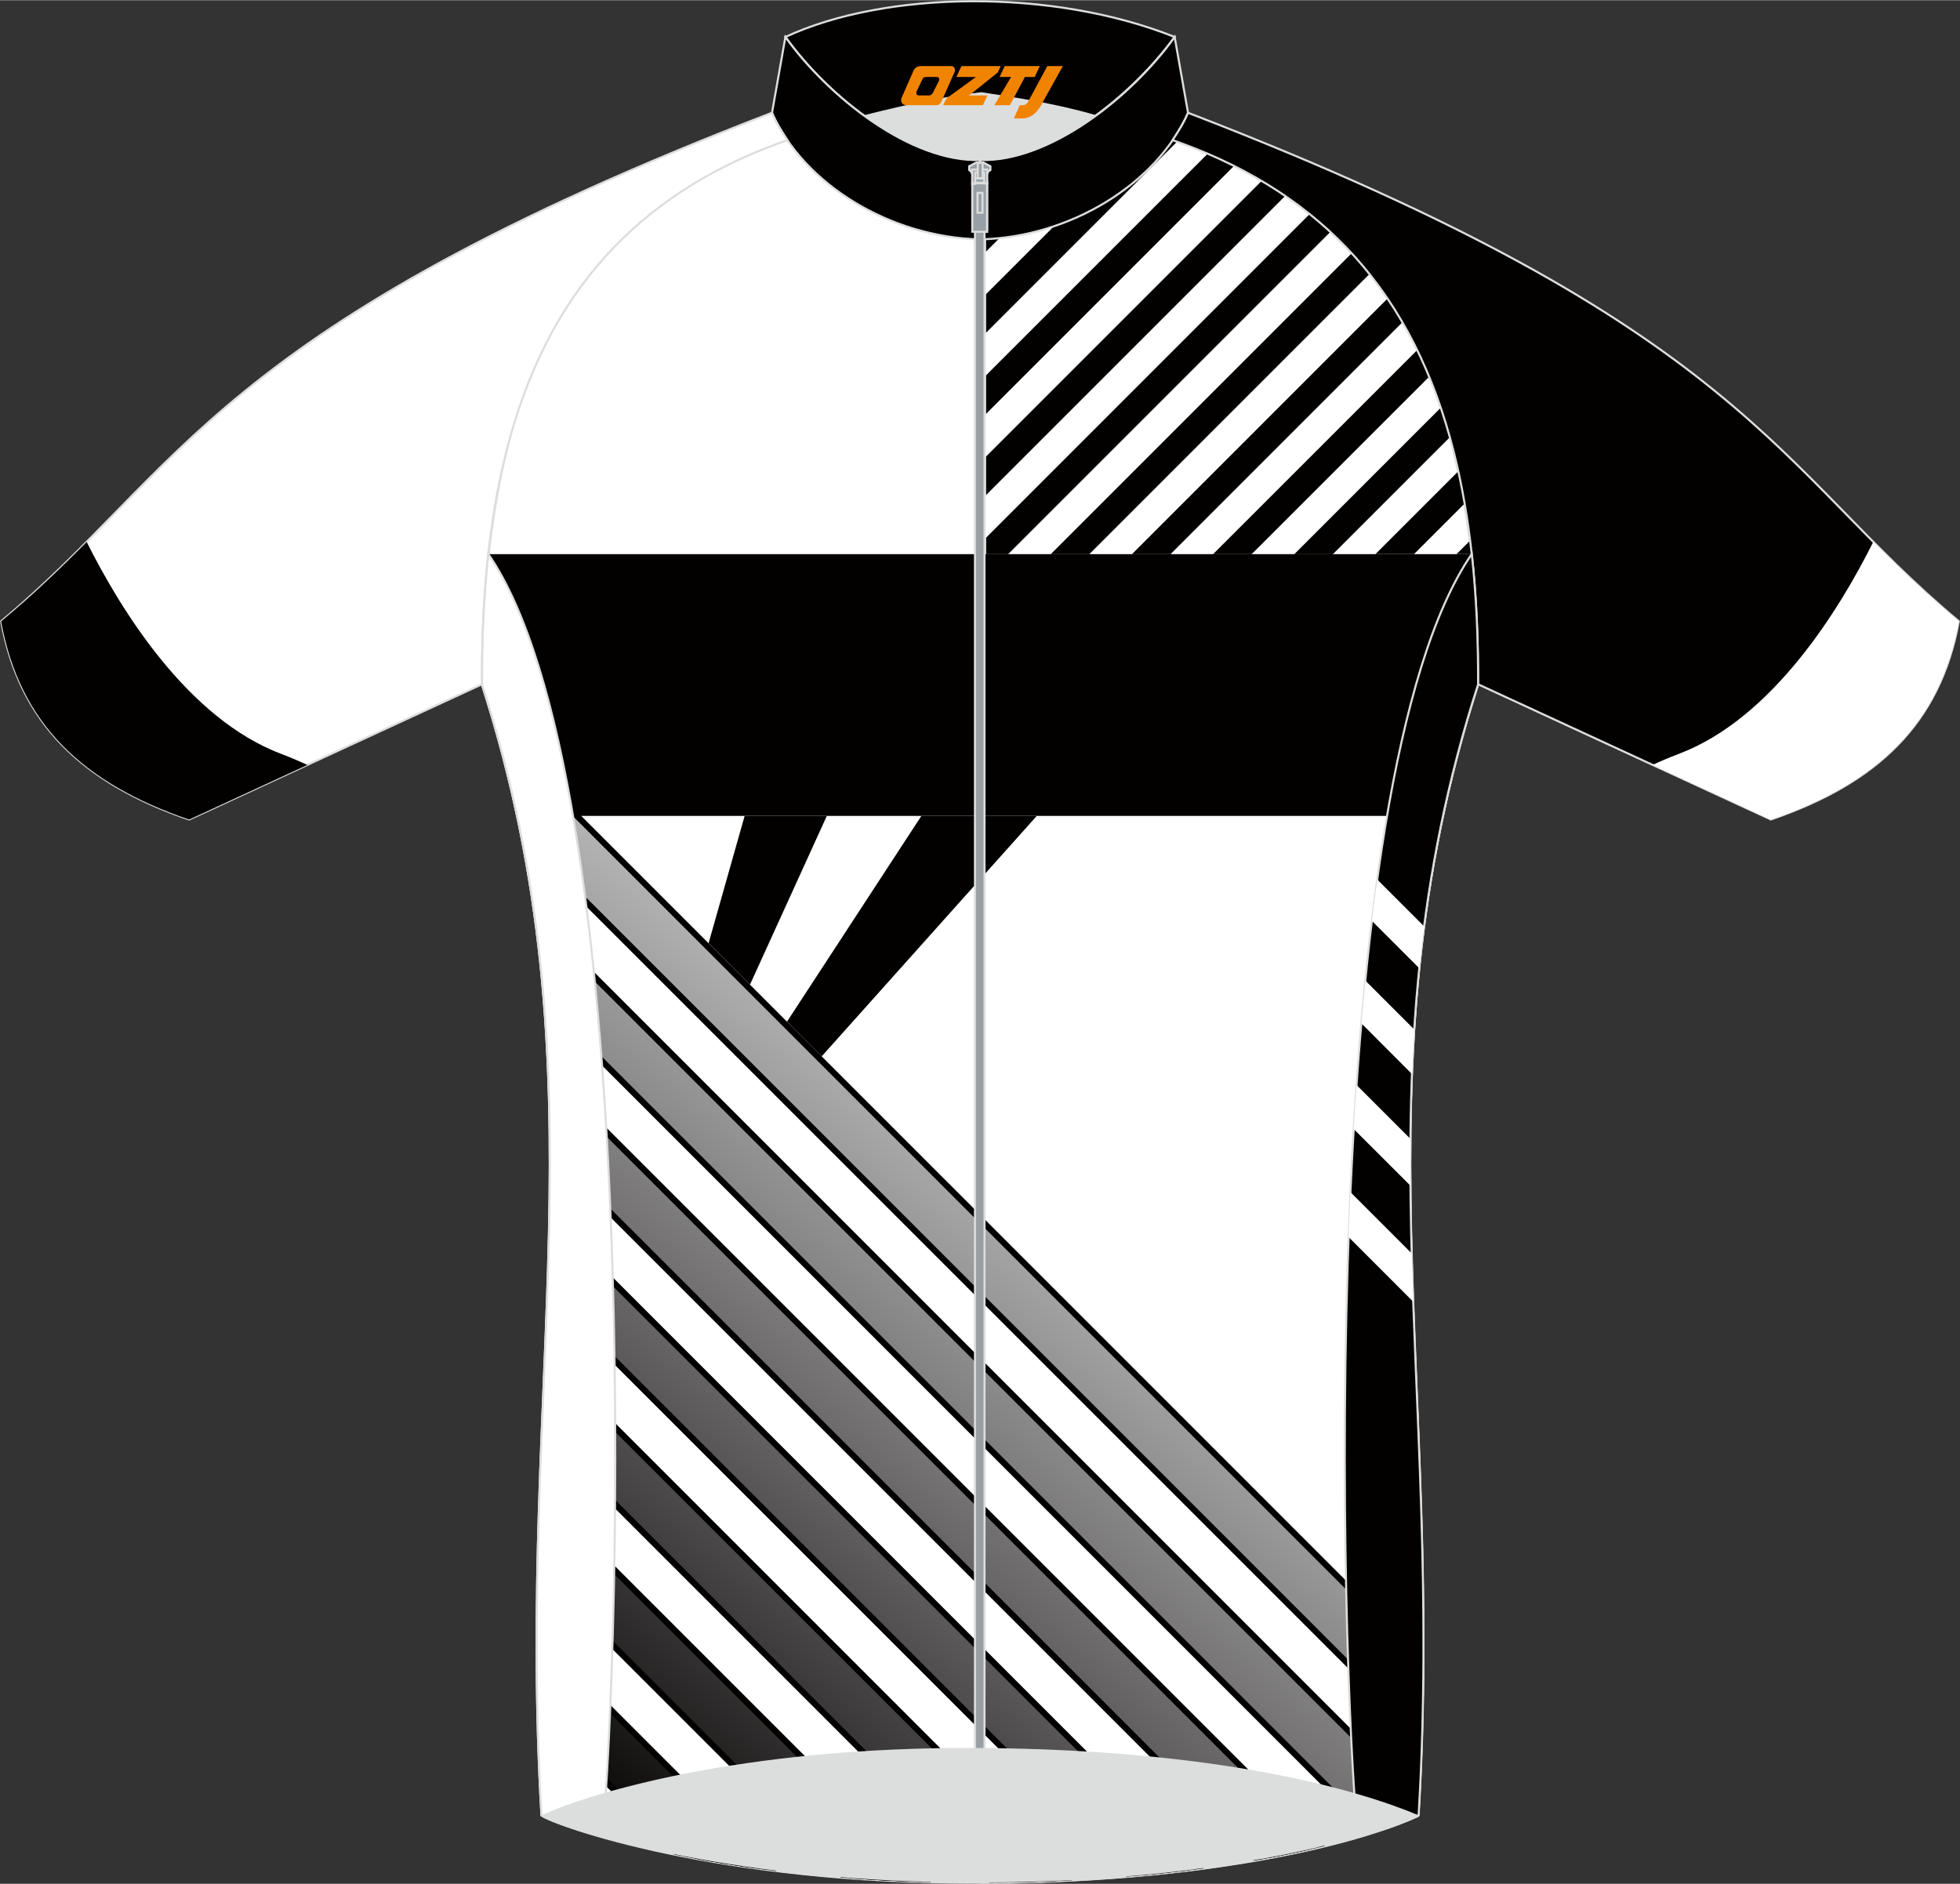 <?xml version="1.0" encoding="utf-8"?>
<!-- Generator: Adobe Illustrator 24.0.1, SVG Export Plug-In . SVG Version: 6.00 Build 0)  -->
<svg xmlns="http://www.w3.org/2000/svg" xmlns:xlink="http://www.w3.org/1999/xlink" version="1.1" id="_x37C_" x="0px" y="0px" width="340px" height="326.8px" viewBox="0 0 340.39 327.11" enable-background="new 0 0 340.39 327.11" xml:space="preserve">
<rect x="0" y="0" width="340.39" height="327.11" fill="#333333" stroke="none"/>
<path fill-rule="evenodd" clip-rule="evenodd" fill="#FFFFFF" stroke="#DCDDDD" stroke-width="0.359" stroke-miterlimit="10" d="  M170.2,21.89c12.34-0.15,24.47-0.68,36.12-2.24c40.02,14.8,50.65,60.26,50.36,99.2c-21.71,67.53-5.86,120.95-10.34,196.4  c-6.51,3.12-31.53,11.55-76.15,11.68c-45.63,0.21-73.9-10.07-76.15-11.68c-4.48-75.46,11.38-128.87-10.34-196.4  c-0.28-38.94,10.35-84.39,50.37-99.2C145.73,21.2,157.87,21.73,170.2,21.89z"/>
<path fill-rule="evenodd" clip-rule="evenodd" fill="#DCDDDD" d="M206.37,19.51l-0.1,0.28l0.07,0.01l-1.1,0.14l-1.1,0.14l-1.1,0.13  l-1.1,0.13l-1.1,0.12l-1.11,0.11l-1.1,0.1l-1.11,0.1l-1.11,0.1l-1.12,0.09l-1.12,0.09l-1.12,0.08l-1.12,0.08l-1.12,0.08l-1.13,0.07  l-1.13,0.07l-1.13,0.06l-1.13,0.06l-1.13,0.06l-1.14,0.05l-1.14,0.05l-1.14,0.04l-1.14,0.04l-1.14,0.04l-1.14,0.03l-1.15,0.03  l-1.15,0.03l-1.15,0.03l-1.15,0.02l-1.15,0.02l-1.15,0.02l-1.15,0.02v-0.3l1.15-0.02l1.15-0.02l1.15-0.02l1.15-0.02l1.15-0.03  l1.15-0.03l1.15-0.03l1.14-0.03l1.14-0.04l1.14-0.04l1.14-0.04l1.14-0.05l1.13-0.05l1.13-0.06l1.13-0.06l1.13-0.06l1.13-0.07  l1.13-0.07l1.12-0.08l1.12-0.08l1.12-0.08l1.12-0.09l1.11-0.09l1.11-0.1l1.11-0.1l1.11-0.11l1.1-0.11l1.1-0.12l1.1-0.12l1.1-0.13  l1.1-0.14l1.1-0.14L206.37,19.51L206.37,19.51L206.37,19.51z M206.31,19.49h0.04l0.04,0.01L206.31,19.49L206.31,19.49L206.31,19.49z   M256.83,118.88L256.83,118.88l0.03-0.02l-0.01-3.66l-0.07-3.71l-0.14-3.73l-0.22-3.74l-0.3-3.76l-0.38-3.76l-0.46-3.76l-0.55-3.74  l-0.64-3.74l-0.73-3.71l-0.83-3.68l-0.93-3.65l-1.04-3.6l-1.14-3.55l-1.27-3.49l-1.37-3.43l-1.49-3.36l-1.62-3.29l-1.74-3.2  l-1.87-3.11l-2-3.01l-2.14-2.91l-2.27-2.79l-2.42-2.68l-2.57-2.54l-2.7-2.42l-2.86-2.27l-3.02-2.14l-3.18-1.98l-3.34-1.82L210.06,21  l-3.68-1.48l-0.1,0.28l3.65,1.47l3.48,1.64l3.33,1.81l3.17,1.98l3.01,2.13l2.85,2.26l2.69,2.41l2.54,2.53l2.41,2.67l2.26,2.77  l2.13,2.9l1.99,3l1.87,3.1l1.73,3.19l1.61,3.27l1.48,3.35l1.37,3.42l1.26,3.48l1.14,3.54l1.03,3.59l0.93,3.64l0.84,3.66l0.73,3.7  l0.64,3.73l0.55,3.73l0.46,3.74l0.38,3.76l0.29,3.74l0.22,3.73l0.14,3.72l0.07,3.7l0.01,3.66l0.01-0.04L256.83,118.88L256.83,118.88  z M256.83,118.85v0.02l-0.01,0.02L256.83,118.85L256.83,118.85L256.83,118.85z M246.41,315.38l-0.13-0.27l-0.09,0.13l0.36-7  l0.25-6.89l0.16-6.77l0.07-6.66l-0.01-6.56l-0.07-6.46l-0.13-6.37l-0.17-6.29l-0.21-6.21l-0.23-6.14l-0.25-6.08l-0.25-6.03  l-0.24-5.98l-0.22-5.93l-0.19-5.9l-0.15-5.87l-0.1-5.84l-0.04-5.84l0.03-5.82l0.11-5.82l0.21-5.82l0.31-5.84l0.42-5.85l0.55-5.87  l0.68-5.9l0.84-5.94l0.98-5.98l1.15-6.03l1.33-6.08l1.53-6.15l1.72-6.22l1.92-6.29l0.29,0.09l-1.92,6.28l-1.71,6.21l-1.52,6.14  l-1.33,6.08l-1.15,6.02l-0.98,5.97l-0.84,5.93l-0.68,5.89l-0.55,5.86l-0.42,5.84l-0.31,5.82l-0.21,5.81l-0.11,5.81l-0.03,5.81  l0.04,5.82l0.1,5.84l0.15,5.87l0.19,5.9l0.22,5.93l0.24,5.98l0.25,6.03l0.25,6.08l0.23,6.14l0.21,6.21l0.17,6.29l0.13,6.37  l0.07,6.46l0.01,6.56l-0.07,6.66l-0.16,6.77l-0.25,6.9l-0.36,7.01L246.41,315.38L246.41,315.38L246.41,315.38z M246.5,315.26  L246.5,315.26l-0.09,0.13l0.08-0.04L246.5,315.26L246.5,315.26z M170.2,327.08L170.2,327.08L170.2,327.08l4.15,0.02l4-0.08l3.9-0.13  l3.79-0.17l3.66-0.21l3.56-0.24l3.45-0.28l3.33-0.31l3.21-0.33l3.11-0.36l2.99-0.38l2.87-0.41l2.77-0.42l2.66-0.44l2.54-0.45  l2.42-0.47l2.32-0.47l2.21-0.48l2.09-0.48l1.98-0.49l1.88-0.48l1.76-0.48l1.65-0.48l1.54-0.47l1.44-0.46l1.32-0.44l1.21-0.43  l1.1-0.41l0.99-0.39l0.88-0.36l0.78-0.34l0.67-0.31l-0.13-0.27l-0.66,0.31l-0.77,0.33l-0.88,0.36l-0.99,0.38l-1.1,0.41l-1.21,0.42  l-1.31,0.44l-1.42,0.45l-1.53,0.47l-1.64,0.47l-1.75,0.49l-1.88,0.48l-1.98,0.49l-2.09,0.48l-2.21,0.48l-2.32,0.47l-2.42,0.47  l-2.53,0.45l-2.65,0.44l-2.77,0.42l-2.87,0.41l-2.99,0.38l-3.1,0.36l-3.21,0.33l-3.33,0.31l-3.44,0.27l-3.56,0.24l-3.66,0.21  l-3.78,0.17l-3.9,0.13l-4,0.08l-4.13,0.04l0,0V327.08L170.2,327.08z M170.2,326.79L170.2,326.79L170.2,326.79L170.2,326.79  L170.2,326.79L170.2,326.79z M93.9,315.26l0.3-0.02l-0.06-0.11l0.27,0.17l0.43,0.22l0.58,0.26l0.73,0.3l0.88,0.34l1.02,0.38  l1.16,0.41l1.31,0.43l1.45,0.45l1.58,0.47l1.72,0.49l1.85,0.5l1.99,0.51l2.13,0.52l2.25,0.52l2.39,0.51l2.51,0.51l2.64,0.5  l2.76,0.49l2.88,0.47l3.01,0.45l3.12,0.43l3.23,0.4l3.36,0.37l3.47,0.34l3.57,0.3l3.69,0.26l3.8,0.22l3.91,0.17l4.02,0.12l4.12,0.07  l4.23,0.01v0.3l-4.23-0.01l-4.13-0.07l-4.02-0.12l-3.91-0.17l-3.81-0.22l-3.7-0.26l-3.59-0.3l-3.47-0.34l-3.36-0.38l-3.25-0.41  l-3.12-0.43l-3.01-0.45l-2.88-0.47l-2.77-0.49l-2.64-0.5l-2.51-0.51l-2.39-0.52l-2.25-0.52l-2.13-0.52l-1.99-0.51l-1.87-0.5  l-1.72-0.49l-1.59-0.47l-1.45-0.46l-1.31-0.43l-1.18-0.41l-1.03-0.38l-0.88-0.34l-0.75-0.31l-0.59-0.27l-0.44-0.23l-0.3-0.19  L93.9,315.26L93.9,315.26L93.9,315.26z M93.96,315.38L93.96,315.38l-0.06-0.11v0.07L93.96,315.38L93.96,315.38z M83.56,118.85  L83.56,118.85l0.01,0.05l1.92,6.28l1.72,6.21l1.52,6.19l1.33,6.08l1.15,6.02l0.98,5.97l0.84,5.93l0.68,5.89l0.55,5.86l0.42,5.84  l0.31,5.82l0.21,5.81l0.11,5.81l0.03,5.81l-0.04,5.82l-0.1,5.84l-0.15,5.87l-0.19,5.9l-0.22,5.93l-0.24,5.98l-0.25,6.03l-0.25,6.08  l-0.23,6.14l-0.21,6.21l-0.17,6.29l-0.13,6.37l-0.07,6.46l-0.01,6.56l0.07,6.66l0.16,6.77l0.25,6.9l0.36,7.01l0.3-0.02l-0.36-7  l-0.25-6.89l-0.16-6.77l-0.07-6.66l0.01-6.56l0.07-6.46l0.13-6.37l0.17-6.29l0.21-6.21l0.23-6.14l0.25-6.08l0.25-6.03l0.24-5.98  l0.22-5.93l0.19-5.9l0.15-5.87l0.1-5.84l0.04-5.84l-0.03-5.82l-0.11-5.82l-0.21-5.82l-0.31-5.84l-0.42-5.85l-0.55-5.87l-0.68-5.9  l-0.84-5.94l-0.98-5.98l-1.15-6.03l-1.33-6.08l-1.53-6.15l-1.72-6.22l-1.92-6.29l0.01,0.04H83.56L83.56,118.85z M83.57,118.88  l-0.01-0.02v-0.02L83.57,118.88L83.57,118.88L83.57,118.88z M134.09,19.49l-0.04,0.3l0.07-0.01l-3.65,1.47l-3.48,1.64l-3.33,1.81  l-3.17,1.98l-3.01,2.13l-2.85,2.26l-2.69,2.41l-2.54,2.53L107,38.68l-2.26,2.77l-2.13,2.9l-1.99,3l-1.87,3.1l-1.73,3.19l-1.61,3.27  l-1.49,3.35l-1.37,3.42l-1.26,3.48l-1.14,3.54l-1.03,3.59l-0.93,3.64l-0.84,3.66l-0.73,3.7l-0.64,3.73l-0.55,3.74l-0.46,3.74  l-0.38,3.76L84.31,104l-0.22,3.73l-0.14,3.72l-0.07,3.7l-0.01,3.66l-0.3,0l0.01-3.66l0.07-3.71l0.14-3.73l0.22-3.74l0.3-3.76  l0.38-3.76l0.46-3.76l0.55-3.74l0.64-3.73l0.73-3.71l0.83-3.68l0.93-3.65l1.04-3.6l1.14-3.55l1.27-3.49l1.37-3.43l1.49-3.36  l1.62-3.29l1.74-3.2l1.87-3.11l2-3.01l2.14-2.91l2.27-2.79l2.42-2.68l2.57-2.54l2.71-2.42l2.86-2.27l3.02-2.14l3.18-1.98l3.34-1.82  l3.51-1.65l3.68-1.48L134.09,19.49L134.09,19.49L134.09,19.49z M134.03,19.51L134.03,19.51l0.07-0.01l-0.04,0L134.03,19.51  L134.03,19.51z M170.2,21.73L170.2,21.73L170.2,21.73l-1.16-0.04l-1.15-0.02l-1.15-0.02l-1.15-0.02l-1.15-0.03l-1.15-0.03  l-1.15-0.03l-1.14-0.03l-1.14-0.04l-1.14-0.04l-1.14-0.04l-1.14-0.05l-1.13-0.05l-1.13-0.06l-1.13-0.06l-1.13-0.06l-1.13-0.07  l-1.12-0.07l-1.12-0.08l-1.12-0.08l-1.12-0.08l-1.12-0.09l-1.11-0.09l-1.11-0.1l-1.11-0.1l-1.11-0.11l-1.1-0.11l-1.1-0.12l-1.1-0.12  l-1.1-0.13l-1.1-0.14l-1.1-0.14l-0.04,0.3l1.1,0.14l1.1,0.14l1.1,0.13l1.1,0.13l1.1,0.12l1.11,0.11l1.11,0.11l1.11,0.1l1.11,0.1  l1.12,0.09l1.12,0.09l1.12,0.08l1.12,0.08l1.12,0.08l1.13,0.07l1.13,0.07l1.13,0.06l1.13,0.06l1.13,0.06l1.14,0.05l1.14,0.05  l1.14,0.04l1.14,0.04l1.14,0.04l1.14,0.03l1.15,0.03l1.15,0.03l1.15,0.03l1.15,0.02l1.15,0.02l1.15,0.02l1.15,0.02l0,0V21.73  L170.2,21.73z M170.2,22.04L170.2,22.04L170.2,22.04L170.2,22.04z"/>
<path fill-rule="evenodd" clip-rule="evenodd" fill="#030000" d="M255.54,96.2c0.86,7.61,1.2,15.25,1.15,22.64  c-2.5,7.77-4.5,15.37-6.1,22.82H89.81c-1.59-7.45-3.59-15.05-6.1-22.82c-0.05-7.4,0.29-15.03,1.15-22.64H255.54z"/>
<path fill-rule="evenodd" clip-rule="evenodd" fill="#030000" d="M172.25,21.86c2.3-0.04,4.58-0.09,6.85-0.16l-7.86,7.86v-6.7  L172.25,21.86L172.25,21.86L172.25,21.86z M186.82,21.38l-15.57,15.57v6.7l22.72-22.72C191.6,21.11,189.22,21.26,186.82,21.38  L186.82,21.38L186.82,21.38z M202.14,20.16l-30.89,30.89v6.7L208.5,20.5c-0.72-0.29-1.45-0.58-2.18-0.85  C204.94,19.83,203.55,20,202.14,20.16L202.14,20.16L202.14,20.16z M213.58,22.82l-42.33,42.32v6.7l46.62-46.62  C216.48,24.38,215.06,23.58,213.58,22.82L213.58,22.82L213.58,22.82z M222.31,28.18l-51.06,51.06v6.7l54.81-54.81  C224.85,30.11,223.61,29.13,222.31,28.18L222.31,28.18L222.31,28.18z M229.91,34.68c1.12,1.12,2.19,2.27,3.23,3.47L175.09,96.2  h-3.83v-2.86L229.91,34.68L229.91,34.68L229.91,34.68z M236.45,42.24c0.96,1.28,1.89,2.59,2.76,3.94L189.19,96.2l-6.7,0  L236.45,42.24L236.45,42.24L236.45,42.24z M242.01,50.78c0.81,1.44,1.58,2.9,2.32,4.38L203.29,96.2h-6.7L242.01,50.78L242.01,50.78  L242.01,50.78z M246.64,60.25c0.66,1.58,1.29,3.19,1.89,4.81L217.38,96.2h-6.7L246.64,60.25L246.64,60.25L246.64,60.25z   M250.38,70.61c0.53,1.72,1.01,3.47,1.47,5.23l-20.37,20.37h-6.7L250.38,70.61L250.38,70.61L250.38,70.61z M253.24,81.83  l-14.36,14.36h6.7l8.74-8.74C253.99,85.58,253.64,83.7,253.24,81.83L253.24,81.83L253.24,81.83z M255.25,93.91  c0.1,0.76,0.19,1.53,0.28,2.28h-2.57L255.25,93.91z"/>
<polygon fill-rule="evenodd" clip-rule="evenodd" fill="#030000" points="136.68,177.39 160.01,141.67 180.05,141.67 142.7,183.42   "/>
<polygon fill-rule="evenodd" clip-rule="evenodd" fill="#030000" points="123.06,163.76 129.32,141.67 143.59,141.67 130.25,170.96   "/>
<path fill-rule="evenodd" clip-rule="evenodd" fill="#030000" d="M217.76,323.11L95.48,200.82c-0.01-5.06-0.11-10.11-0.32-15.17  l134.9,134.9C226.5,321.43,222.4,322.3,217.76,323.11z"/>
<path fill-rule="evenodd" clip-rule="evenodd" fill="#030000" d="M95.46,197.78l124.87,124.87c2.61-0.49,5.05-0.99,7.29-1.52  L95.28,188.79C95.37,191.79,95.43,194.78,95.46,197.78z"/>
<path fill-rule="evenodd" clip-rule="evenodd" fill="#030000" d="M94.26,171.69l145.96,145.96c2.78-0.94,4.83-1.78,6.13-2.4  l0.01-0.26L93.21,161.84C93.63,165.14,93.97,168.42,94.26,171.69z"/>
<path fill-rule="evenodd" clip-rule="evenodd" fill="#030000" d="M117.14,322.05l-23.8-23.8c-0.12-5.09-0.16-10.08-0.14-14.99  l41.65,41.65C128.2,324.09,122.28,323.09,117.14,322.05z"/>
<path fill-rule="evenodd" clip-rule="evenodd" fill="#030000" d="M93.29,295.17l27.62,27.62c3.22,0.6,6.73,1.16,10.48,1.68  l-38.17-38.18C93.21,289.21,93.24,292.17,93.29,295.17z"/>
<path fill-rule="evenodd" clip-rule="evenodd" fill="#030000" d="M146.04,326.03l-52.71-52.7c0.09-4.89,0.22-9.71,0.38-14.47  l67.98,67.98C156.17,326.71,150.96,326.44,146.04,326.03z"/>
<path fill-rule="evenodd" clip-rule="evenodd" fill="#030000" d="M93.38,270.36l55.92,55.92c2.99,0.2,6.08,0.36,9.27,0.48  l-64.96-64.96C93.52,264.62,93.44,267.48,93.38,270.36z"/>
<path fill-rule="evenodd" clip-rule="evenodd" fill="#030000" d="M195.65,325.88L95.01,225.24c0.17-4.85,0.31-9.67,0.4-14.45  l113.65,113.65C204.92,324.99,200.45,325.48,195.65,325.88z"/>
<path fill-rule="evenodd" clip-rule="evenodd" fill="#030000" d="M95.11,222.32l103.32,103.32c2.77-0.26,5.41-0.54,7.95-0.85  L95.35,213.75C95.28,216.6,95.2,219.45,95.11,222.32z"/>
<path fill-rule="evenodd" clip-rule="evenodd" fill="#030000" d="M171.8,326.92l-77.73-77.73c0.19-4.81,0.4-9.56,0.58-14.27  l91.59,91.59C181.68,326.73,176.87,326.89,171.8,326.92z"/>
<path fill-rule="evenodd" clip-rule="evenodd" fill="#030000" d="M94.18,246.28l80.61,80.61c2.94-0.05,5.79-0.13,8.56-0.25  l-88.81-88.81C94.41,240.62,94.3,243.44,94.18,246.28z"/>
<path fill-rule="evenodd" clip-rule="evenodd" fill="#030000" d="M237.93,318.39L94.53,174.98c-0.42-5.51-1.01-11.05-1.8-16.65  l153.79,153.79c-0.05,1.04-0.11,2.08-0.17,3.12C244.71,316.03,241.91,317.14,237.93,318.39z"/>
<path fill-rule="evenodd" clip-rule="evenodd" fill="#030000" d="M246.92,302.48L90.74,146.31c-1.23-6.39-2.76-12.87-4.63-19.48  l161.08,161.07C247.17,292.68,247.08,297.54,246.92,302.48z"/>
<path fill-rule="evenodd" clip-rule="evenodd" fill="#030000" d="M89.99,142.51l157.03,157.03c0.08-2.92,0.13-5.79,0.15-8.65  L87.26,131C88.28,134.88,89.18,138.71,89.99,142.51z"/>
<linearGradient id="SVGID_1_" gradientUnits="userSpaceOnUse" x1="216.171" y1="159.182" x2="94.194" y2="313.76">
	<stop offset="0" style="stop-color:#FFFFFF"/>
	<stop offset="1" style="stop-color:#030000"/>
</linearGradient>
<path fill-rule="evenodd" clip-rule="evenodd" fill="url(#SVGID_1_)" d="M94.12,247.73l79.18,79.18c4-0.05,7.83-0.16,11.49-0.33  l-90.21-90.2C94.43,240.12,94.28,243.91,94.12,247.73L94.12,247.73L94.12,247.73z M247.17,289.4c-0.03,3.82-0.09,7.69-0.2,11.63  L90.37,144.41c-1.02-5.1-2.24-10.26-3.66-15.49L247.17,289.4L247.17,289.4L247.17,289.4z M246.44,313.56  c-0.03,0.56-0.06,1.12-0.09,1.7c-1.47,0.7-3.89,1.68-7.26,2.77L94.41,173.35c-0.36-4.39-0.84-8.81-1.42-13.24L246.44,313.56  L246.44,313.56L246.44,313.56z M228.85,320.84c-2.93,0.69-6.19,1.38-9.8,2.02L95.47,199.31c-0.02-4.03-0.1-8.04-0.25-12.08  L228.85,320.84L228.85,320.84L228.85,320.84z M207.72,324.61c-3.35,0.43-6.9,0.83-10.68,1.15L95.06,223.78  c0.13-3.86,0.24-7.69,0.31-11.51L207.72,324.61L207.72,324.61L207.72,324.61z M160.13,326.8c-4.34-0.13-8.49-0.35-12.46-0.64  l-54.32-54.32c0.08-3.89,0.19-7.71,0.31-11.51L160.13,326.8L160.13,326.8L160.13,326.8z M133.13,324.68  c-5.17-0.67-9.88-1.45-14.1-2.27l-25.71-25.7c-0.08-4.04-0.12-8.02-0.11-11.94L133.13,324.68L133.13,324.68L133.13,324.68z   M101.74,318.18c-4.44-1.37-7.07-2.49-7.69-2.93c-0.1-1.68-0.19-3.36-0.27-5.02L101.74,318.18z"/>
<path fill-rule="evenodd" clip-rule="evenodd" fill="#030000" stroke="#DCDDDD" stroke-width="0.359" stroke-miterlimit="10" d="  M136.4,6.39c17.43-8.11,46.49-8.44,67.6,0c-7.33,10.08-21.53,21.74-33.79,21.36C158.16,28.07,144.07,17.06,136.4,6.39z"/>
<path fill-rule="evenodd" clip-rule="evenodd" fill="#030000" stroke="#DCDDDD" stroke-width="0.359" stroke-miterlimit="10" d="  M204,6.39c-7.42,10.38-21.78,21.77-33.79,21.36v13.79c15.57-0.36,30.58-9.53,36.12-21.96L204,6.39z"/>
<path fill-rule="evenodd" clip-rule="evenodd" fill="#030000" stroke="#DCDDDD" stroke-width="0.359" stroke-miterlimit="10" d="  M136.4,6.39c7.42,10.38,21.78,21.77,33.79,21.36v13.79c-15.57-0.36-30.58-9.53-36.12-21.96L136.4,6.39z"/>
<path fill-rule="evenodd" clip-rule="evenodd" fill="#DCDDDD" d="M149.97,20c7.97-2.02,14.45-3.36,20.46-4.02  c5.17,0.81,12.52,1.84,19.92,3.99c-6.68,4.99-12.98,7.88-20.15,7.78C161.14,27.83,154.32,23.16,149.97,20z"/>

<path fill-rule="evenodd" clip-rule="evenodd" fill="#FFFFFF" stroke="#DCDDDD" stroke-width="0.359" stroke-miterlimit="10" d="  M134.07,19.55c0.69,1.7,1.73,3.3,2.68,4.75c-0.21,0.08-1.29,0.46-1.5,0.54c-12.45,4.55-22.38,11.11-30.1,19.65  c-8.17,9.07-13.8,20.35-17.24,34c-2.82,11.18-4.16,23.94-4.21,38.35c0,0.1,0,1.84,0,1.96l-50.85,23.48  c-18.41-6.31-29.39-16.61-32.64-34.42C31.78,81.55,37.07,56.9,134.07,19.55z"/>
<path fill-rule="evenodd" clip-rule="evenodd" fill="#030000" stroke="#DCDDDD" stroke-width="0.359" stroke-miterlimit="10" d="  M206.32,19.55c-0.69,1.7-1.73,3.3-2.68,4.75c0.21,0.08,1.29,0.46,1.5,0.54c12.45,4.55,22.38,11.11,30.1,19.65  c8.17,9.07,13.8,20.35,17.24,34c2.82,11.18,4.16,23.94,4.21,38.35c0,0.1,0,1.84,0,1.96l50.85,23.48  c18.41-6.31,29.39-16.61,32.64-34.42C308.61,81.55,303.32,56.9,206.32,19.55z"/>
<path fill-rule="evenodd" clip-rule="evenodd" fill="#030000" stroke="#DCDDDD" stroke-width="0.359" stroke-miterlimit="10" d="  M235.79,318.89c3-0.78,5.55-1.63,7.41-2.32c1.84-0.69,2.99-1.22,3.17-1.38c4.48-75.46-11.38-128.84,10.33-196.37  c0.02-7.76-0.29-15.34-1.1-22.64C228.36,135.81,232.82,288.05,235.79,318.89z"/>
<path fill-rule="evenodd" clip-rule="evenodd" fill="#FFFFFF" d="M245.4,226c-0.1-2.8-0.19-5.6-0.26-8.39l-10.62-10.62  c-0.12,2.6-0.22,5.21-0.32,7.8L245.4,226z"/>
<path fill-rule="evenodd" clip-rule="evenodd" fill="#FFFFFF" d="M244.94,205.87c-0.02-2.71-0.02-5.42,0-8.13l-9.35-9.35  c-0.18,2.53-0.34,5.09-0.49,7.65L244.94,205.87z"/>
<path fill-rule="evenodd" clip-rule="evenodd" fill="#FFFFFF" d="M245.21,186.49c0.1-2.58,0.23-5.15,0.4-7.74l-8.48-8.48  c-0.24,2.45-0.47,4.94-0.69,7.43L245.21,186.49z"/>
<path fill-rule="evenodd" clip-rule="evenodd" fill="#FFFFFF" d="M246.48,168.12c0.25-2.42,0.53-4.85,0.84-7.28l-8.13-8.13  c-0.33,2.36-0.64,4.76-0.93,7.19L246.48,168.12z"/>
<path fill-rule="evenodd" clip-rule="evenodd" fill="#FFFFFF" d="M286.99,132.81l20.55,9.49c18.41-6.31,29.39-16.61,32.64-34.42  c-5.55-4.61-10.29-9.18-14.86-13.79c-5.87,11.74-17.5,30.67-33.8,36.81C289.83,131.55,288.32,132.19,286.99,132.81z"/>
<path fill-rule="evenodd" clip-rule="evenodd" fill="#030000" d="M53.39,132.81l-20.55,9.49C14.43,135.99,3.45,125.7,0.2,107.88  c5.55-4.61,10.29-9.18,14.86-13.79c5.87,11.74,17.5,30.67,33.8,36.81C50.56,131.55,52.05,132.19,53.39,132.81z"/>
<path fill-rule="evenodd" clip-rule="evenodd" fill="#DCDDDD" d="M171.06,27.51c-0.36,0-0.72-0.01-1.09-0.01L171.06,27.51z   M171.06,27.51L171.06,27.51L171.06,27.51z"/>
<path fill-rule="evenodd" clip-rule="evenodd" fill="none" stroke="#DCDDDD" stroke-width="0.359" stroke-miterlimit="22.926" d="  M171.06,27.51c-0.36,0-0.72-0.01-1.09-0.01 M171.06,27.51L171.06,27.51L171.06,27.51z"/>
<g>
	
		<rect x="169.32" y="28.64" fill-rule="evenodd" clip-rule="evenodd" fill="#989FA5" stroke="#DCDDDD" stroke-width="0.359" stroke-miterlimit="22.926" width="1.66" height="275.85"/>
	<g>
		<g>
			<path fill-rule="evenodd" clip-rule="evenodd" fill="#DCDDDD" d="M169.42,30.31c0.31,0,0.62,0,0.93,0.01L169.42,30.31z      M169.42,30.31L169.42,30.31L169.42,30.31z"/>
			
				<path fill-rule="evenodd" clip-rule="evenodd" fill="none" stroke="#DCDDDD" stroke-width="0.359" stroke-miterlimit="22.926" d="     M169.42,30.31c0.31,0,0.62,0,0.93,0.01 M169.42,30.31L169.42,30.31L169.42,30.31z"/>
		</g>
		<g>
			<path fill-rule="evenodd" clip-rule="evenodd" fill="#DCDDDD" d="M169.53,29.1c0.31,0,0.62,0,0.93,0.01L169.53,29.1z      M169.53,29.1L169.53,29.1L169.53,29.1z"/>
			
				<path fill-rule="evenodd" clip-rule="evenodd" fill="none" stroke="#DCDDDD" stroke-width="0.359" stroke-miterlimit="22.926" d="     M169.53,29.1c0.31,0,0.62,0,0.93,0.01 M169.53,29.1L169.53,29.1L169.53,29.1z"/>
		</g>
		<g>
			<path fill-rule="evenodd" clip-rule="evenodd" fill="#DCDDDD" d="M170.68,29.66c-0.36,0-0.72-0.01-1.09-0.01L170.68,29.66z      M170.68,29.66L170.68,29.66L170.68,29.66z"/>
			
				<path fill-rule="evenodd" clip-rule="evenodd" fill="none" stroke="#DCDDDD" stroke-width="0.359" stroke-miterlimit="22.926" d="     M170.68,29.66c-0.36,0-0.72-0.01-1.09-0.01 M170.68,29.66L170.68,29.66L170.68,29.66z"/>
		</g>
		<g>
			<path fill-rule="evenodd" clip-rule="evenodd" fill="#DCDDDD" d="M170.79,28.44c-0.36,0-0.72-0.01-1.09-0.01L170.79,28.44z      M170.79,28.44L170.79,28.44L170.79,28.44z"/>
			
				<path fill-rule="evenodd" clip-rule="evenodd" fill="none" stroke="#DCDDDD" stroke-width="0.359" stroke-miterlimit="22.926" d="     M170.79,28.44c-0.36,0-0.72-0.01-1.09-0.01 M170.79,28.44L170.79,28.44L170.79,28.44z"/>
		</g>
		<g>
			
				<path fill-rule="evenodd" clip-rule="evenodd" fill="none" stroke="#DCDDDD" stroke-width="0.359" stroke-miterlimit="22.926" d="     M168.97,30.19c0.47,0,0.94,0,1.41,0 M168.97,30.19L168.97,30.19L168.97,30.19z"/>
		</g>
		<g>
			
				<path fill-rule="evenodd" clip-rule="evenodd" fill="none" stroke="#DCDDDD" stroke-width="0.359" stroke-miterlimit="22.926" d="     M169.08,29.04c0.47,0,0.94,0,1.41,0 M169.08,29.04L169.08,29.04L169.08,29.04z"/>
		</g>
		<g>
			
				<path fill-rule="evenodd" clip-rule="evenodd" fill="none" stroke="#DCDDDD" stroke-width="0.359" stroke-miterlimit="22.926" d="     M170.73,29.48c-0.48,0-0.96,0-1.45,0 M170.73,29.48L170.73,29.48L170.73,29.48z"/>
		</g>
		<path fill-rule="evenodd" clip-rule="evenodd" fill="#DCDDDD" d="M171.41,28.73c-0.77-0.04-1.62-0.02-2.4-0.06    c-0.11,0.1-0.15,0.15-0.26,0.25c0.75,0.02,1.5,0.02,2.26,0.02C171.16,28.88,171.28,28.8,171.41,28.73z"/>
		
			<path fill-rule="evenodd" clip-rule="evenodd" fill="#989FA5" stroke="#DCDDDD" stroke-width="0.359" stroke-miterlimit="22.926" d="    M168.91,30.91c0.84,0,1.65,0,2.49,0c-0.07-0.73,0.13-1.2,0.6-1.41c0-0.23,0-0.44,0-0.66c-0.41-0.22-0.83-0.43-1.23-0.66    c-0.4,0-0.8,0-1.21,0c-0.42,0.22-0.83,0.43-1.24,0.66c0,0.22,0,0.43,0,0.66C168.75,29.75,168.95,30.22,168.91,30.91z"/>
		<g>
			<path fill-rule="evenodd" clip-rule="evenodd" fill="#DCDDDD" d="M169.56,35.38c0.31,0,0.62,0.01,0.93,0.01L169.56,35.38z      M169.56,35.38L169.56,35.38L169.56,35.38z"/>
			
				<path fill-rule="evenodd" clip-rule="evenodd" fill="none" stroke="#DCDDDD" stroke-width="0.359" stroke-miterlimit="22.926" d="     M169.56,35.38c0.31,0,0.62,0.01,0.93,0.01 M169.56,35.38L169.56,35.38L169.56,35.38z"/>
		</g>
		<g>
			<path fill-rule="evenodd" clip-rule="evenodd" fill="#DCDDDD" d="M169.56,33.74c0.31,0,0.62,0.01,0.93,0.01L169.56,33.74z      M169.56,33.74L169.56,33.74L169.56,33.74z"/>
			
				<path fill-rule="evenodd" clip-rule="evenodd" fill="none" stroke="#DCDDDD" stroke-width="0.359" stroke-miterlimit="22.926" d="     M169.56,33.74c0.31,0,0.62,0.01,0.93,0.01 M169.56,33.74L169.56,33.74L169.56,33.74z"/>
		</g>
		<g>
			<path fill-rule="evenodd" clip-rule="evenodd" fill="#DCDDDD" d="M169.64,32.13c0.31,0,0.62,0.01,0.93,0.01L169.64,32.13z      M169.64,32.13L169.64,32.13L169.64,32.13z"/>
			
				<path fill-rule="evenodd" clip-rule="evenodd" fill="none" stroke="#DCDDDD" stroke-width="0.359" stroke-miterlimit="22.926" d="     M169.64,32.13c0.31,0,0.62,0.01,0.93,0.01 M169.64,32.13L169.64,32.13L169.64,32.13z"/>
		</g>
		<g>
			<path fill-rule="evenodd" clip-rule="evenodd" fill="#DCDDDD" d="M170.82,36.23c-0.36,0-0.72-0.01-1.09-0.01L170.82,36.23z      M170.82,36.23L170.82,36.23L170.82,36.23z"/>
			
				<path fill-rule="evenodd" clip-rule="evenodd" fill="none" stroke="#DCDDDD" stroke-width="0.359" stroke-miterlimit="22.926" d="     M170.82,36.23c-0.36,0-0.72-0.01-1.09-0.01 M170.82,36.23L170.82,36.23L170.82,36.23z"/>
		</g>
		<g>
			<path fill-rule="evenodd" clip-rule="evenodd" fill="#DCDDDD" d="M170.82,34.59c-0.36,0-0.72-0.01-1.09-0.01L170.82,34.59z      M170.82,34.59L170.82,34.59L170.82,34.59z"/>
			
				<path fill-rule="evenodd" clip-rule="evenodd" fill="none" stroke="#DCDDDD" stroke-width="0.359" stroke-miterlimit="22.926" d="     M170.82,34.59c-0.36,0-0.72-0.01-1.09-0.01 M170.82,34.59L170.82,34.59L170.82,34.59z"/>
		</g>
		<g>
			<path fill-rule="evenodd" clip-rule="evenodd" fill="#DCDDDD" d="M170.82,32.95c-0.36,0-0.72-0.01-1.09-0.01L170.82,32.95z      M170.82,32.95L170.82,32.95L170.82,32.95z"/>
			
				<path fill-rule="evenodd" clip-rule="evenodd" fill="none" stroke="#DCDDDD" stroke-width="0.359" stroke-miterlimit="22.926" d="     M170.82,32.95c-0.36,0-0.72-0.01-1.09-0.01 M170.82,32.95L170.82,32.95L170.82,32.95z"/>
		</g>
		<g>
			
				<path fill-rule="evenodd" clip-rule="evenodd" fill="none" stroke="#DCDDDD" stroke-width="0.359" stroke-miterlimit="22.926" d="     M169.12,33.41c0.47,0,0.94,0,1.41,0 M169.12,33.41L169.12,33.41L169.12,33.41z"/>
		</g>
		<g>
			
				<path fill-rule="evenodd" clip-rule="evenodd" fill="none" stroke="#DCDDDD" stroke-width="0.359" stroke-miterlimit="22.926" d="     M169.2,31.75c0.47,0,0.94,0,1.41,0 M169.2,31.75L169.2,31.75L169.2,31.75z"/>
		</g>
		<g>
			
				<path fill-rule="evenodd" clip-rule="evenodd" fill="none" stroke="#DCDDDD" stroke-width="0.359" stroke-miterlimit="22.926" d="     M168.88,29.56c0.47,0,0.94,0,1.41,0 M168.88,29.56L168.88,29.56L168.88,29.56z"/>
		</g>
		<g>
			
				<path fill-rule="evenodd" clip-rule="evenodd" fill="none" stroke="#DCDDDD" stroke-width="0.359" stroke-miterlimit="22.926" d="     M170.96,32.5c-0.48,0-0.96,0-1.45,0 M170.96,32.5L170.96,32.5L170.96,32.5z"/>
		</g>
		
			<path fill-rule="evenodd" clip-rule="evenodd" fill="#989FA5" stroke="#DCDDDD" stroke-width="0.359" stroke-miterlimit="22.926" d="    M168.85,40.21c0-2.84,0-5.67,0-8.51c0.73,0,1.46,0,2.19,0c0.13-0.05,0.27-0.11,0.4-0.16c0,2.78,0,5.9,0,8.69    C168.26,40.2,171.91,40.24,168.85,40.21z"/>
		<g>
			
				<path fill-rule="evenodd" clip-rule="evenodd" fill="none" stroke="#DCDDDD" stroke-width="0.359" stroke-miterlimit="22.926" d="     M171.43,31.65c0,2.78,0,5.58,0,8.36 M171.43,31.65L171.43,31.65L171.43,31.65z"/>
		</g>
		
			<path fill-rule="evenodd" clip-rule="evenodd" fill="#989FA5" stroke="#DCDDDD" stroke-width="0.359" stroke-miterlimit="22.926" d="    M168.84,31.93c0-0.84,0-1.68,0-2.52c0.87,0,1.73,0,2.6,0c0,0.81,0,1.63,0,2.43c-0.17,0-0.34,0-0.51,0c0-0.64,0-1.28,0-1.92    c-0.52,0-1.05,0-1.57,0c0,0.66,0,1.3,0,1.96C169.19,31.87,169.01,31.87,168.84,31.93z"/>
		
			<rect x="169.76" y="33.46" fill-rule="evenodd" clip-rule="evenodd" fill="#989FA5" stroke="#DCDDDD" stroke-width="0.359" stroke-miterlimit="22.926" width="0.87" height="3.45"/>
		
			<rect x="169.81" y="28.23" fill-rule="evenodd" clip-rule="evenodd" fill="#989FA5" stroke="#DCDDDD" stroke-width="0.359" stroke-miterlimit="22.926" width="0.84" height="2.69"/>
		
			<line fill-rule="evenodd" clip-rule="evenodd" fill="none" stroke="#DCDDDD" stroke-width="0.359" stroke-miterlimit="22.926" x1="168.97" y1="31.81" x2="171.32" y2="31.78"/>
	</g>
</g>
<path fill-rule="evenodd" clip-rule="evenodd" fill="#030000" d="M93.71,308.64l10.18,10.18c-5.74-1.66-9.12-3.05-9.84-3.57  C93.92,313.03,93.8,310.82,93.71,308.64z"/>
<path fill-rule="evenodd" clip-rule="evenodd" fill="#030000" d="M99.5,317.47l-5.64-5.64c0.06,1.14,0.12,2.28,0.19,3.44  C94.56,315.61,96.41,316.43,99.5,317.47z"/>
<path fill-rule="evenodd" clip-rule="evenodd" fill="#FFFFFF" stroke="#DCDDDD" stroke-width="0.359" stroke-miterlimit="10" d="  M104.61,318.89c-3.01-0.78-5.55-1.63-7.41-2.32c-1.84-0.69-2.99-1.22-3.17-1.38c-4.47-75.45,11.38-128.83-10.32-196.36  c-0.02-7.76,0.29-15.34,1.1-22.64C112.03,135.81,107.58,288.05,104.61,318.89z"/>
<path fill-rule="evenodd" clip-rule="evenodd" fill="#DCDDDD" d="M170.2,303.53c41.62,0.3,65.53,7.22,76.15,11.68  c-8.02,3.77-34.25,11.6-76.15,11.68c-41.9,0.08-69.16-8.27-76.15-11.68C101.91,311.57,128.58,303.23,170.2,303.53z"/>
<g>
	<path fill="#F08300" d="M181.89,11.44l-3.4,6.3c-0.2,0.3-0.5,0.5-0.8,0.5h-0.6l-1,2.3h1.2c2,0.1,3.2-1.5,3.9-3L184.59,11.44h-2.5L181.89,11.44z"/>
	<polygon fill="#F08300" points="174.69,11.44 ,180.59,11.44 ,179.69,13.34 ,177.99,13.34 ,175.39,18.24 ,172.69,18.24 ,175.59,13.34 ,173.59,13.34 ,174.49,11.44"/>
	<polygon fill="#F08300" points="168.69,16.54 ,168.19,16.54 ,168.69,16.24 ,173.29,12.54 ,173.79,11.44 ,166.99,11.44 ,166.69,12.04 ,166.09,13.34 ,168.89,13.34 ,169.49,13.34 ,164.39,17.04    ,163.79,18.24 ,170.39,18.24 ,170.69,18.24 ,171.49,16.54"/>
	<path fill="#F08300" d="M165.19,11.44H159.89C159.39,11.44,158.89,11.74,158.69,12.14L156.59,16.94C156.29,17.54,156.69,18.24,157.39,18.24h5.2c0.4,0,0.7-0.2,0.9-0.6L165.79,12.44C165.99,11.94,165.69,11.44,165.19,11.44z M163.09,13.94L161.99,16.14C161.79,16.44,161.49,16.54,161.39,16.54l-1.8,0C159.39,16.54,158.99,16.44,159.19,15.84l1-2.1c0.1-0.3,0.4-0.4,0.7-0.4h1.9   C162.99,13.34,163.19,13.64,163.09,13.94z"/>
</g>
</svg>
